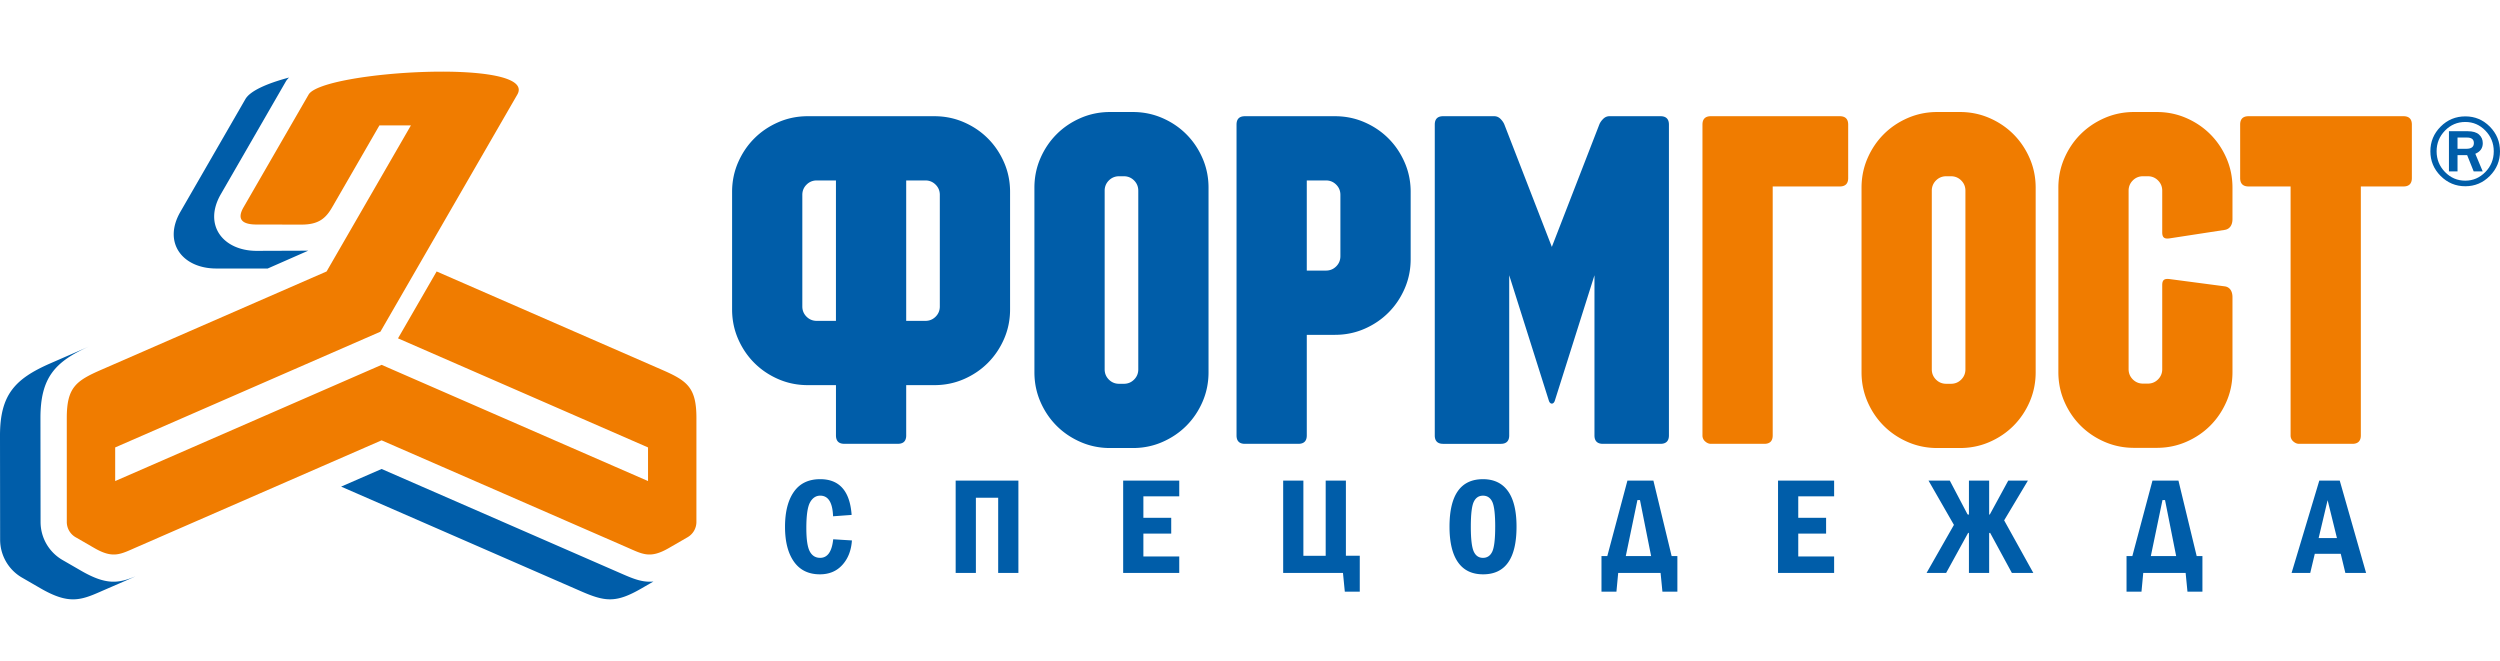 <svg xmlns="http://www.w3.org/2000/svg" width="817.553" height="216" viewBox="10.21 0 817.553 216"><path fill="#005DA9" d="M97.75 87.81l-16.814-.003c-10.993 0-17.547-8.39-11.768-18.48l21.295-36.92c1.54-2.667 6.965-5.102 14.286-7.055-.45.42-.807.85-1.058 1.283l-21.295 36.92c-5.78 10.092.775 18.48 11.768 18.48l16.85-.06L97.75 87.81zm126.143 102.362l-3.883 2.24c-8.538 4.93-11.987 4.417-20.556.608l-77.683-33.886 13.23-5.77 78.614 34.298c3.84 1.676 6.75 2.846 10.28 2.51zM54.45 188.5c-.1.1-10.243 4.473-11.34 4.96-6.612 2.914-10.514 4.2-19.58-1.032l-6.127-3.54c-4.436-2.562-7.15-7.307-7.153-12.427l-.04-33.97c0-13.427 4.87-18.61 16.55-23.705l12.978-5.66c-11.545 5.06-16.3 10.33-16.3 23.594l.04 33.97a14.36 14.36 0 0 0 7.154 12.43l6.128 3.538c8.17 4.716 12.146 4.137 17.69 1.84z"/><path fill="#F07C00" d="M117.01 88.776L144.593 41h-10.3l-15.46 26.78c-2.03 3.515-4.335 5.667-9.964 5.667l-14.704-.02c-4.23 0-6.79-1.33-4.31-5.644l21.27-36.843c4.524-7.834 75.167-11.98 68.253 0-16.014 27.733-28.755 49.8-44.768 77.536L47.876 146.32v10.996L135 119.314l2.298 1 84.83 37v-10.996l-81.76-35.67 12.63-21.874 73.59 32.108c8.367 3.648 11.368 5.797 11.368 15.834 0 7.877-.003 26.092-.005 33.97a5.768 5.768 0 0 1-2.88 4.995l-6.13 3.54c-6.22 3.593-8.56 2.017-14.02-.366-26.638-11.617-53.276-23.247-79.92-34.857l-79.916 34.86c-5.458 2.382-7.8 3.958-14.02.365l-6.13-3.54a5.765 5.765 0 0 1-2.88-4.993c-.002-7.88-.003-26.095-.006-33.972 0-10.037 3.002-12.186 11.37-15.834l73.59-32.108z"/><path fill="#005DA9" d="M282.69 176.356l6.114.378c-.22 3.275-1.26 5.94-3.117 7.992-1.857 2.062-4.31 3.09-7.353 3.09-3.713 0-6.543-1.383-8.49-4.14-1.94-2.755-2.915-6.552-2.915-11.39 0-4.875.965-8.693 2.897-11.45 1.932-2.755 4.8-4.136 8.605-4.136 6.294 0 9.722 3.895 10.28 11.69l-6.07.446c-.157-4.498-1.56-6.748-4.203-6.748-1.39 0-2.492.726-3.307 2.166-.823 1.45-1.23 4.25-1.23 8.41 0 3.72.377 6.27 1.132 7.667.748 1.397 1.88 2.092 3.38 2.092 2.426.004 3.845-2.02 4.275-6.066zm40.042-19.2h20.516v30.206h-6.612V162.77h-7.29v24.592h-6.612l-.002-30.207zm54.776 0h18.342v5.16h-11.73v7.022h9.104v5.162h-9.104v7.473h11.73v5.39h-18.343v-30.208zm72.845 24.59h4.53v11.73h-4.892l-.6-6.113h-19.556v-30.207h6.61v24.59h7.294v-24.59h6.61v24.59h.005zm55.793-9.503c0 10.38-3.645 15.572-10.943 15.572-3.63 0-6.37-1.322-8.213-3.972-1.842-2.642-2.762-6.514-2.762-11.602 0-10.362 3.652-15.54 10.95-15.54 3.564 0 6.288 1.298 8.16 3.895 1.872 2.592 2.808 6.478 2.808 11.648zm-6.973 0c0-4.067-.318-6.778-.95-8.13-.644-1.352-1.655-2.02-3.044-2.02-1.382 0-2.386.68-3.026 2.036-.635 1.352-.95 4.062-.95 8.113 0 3.986.315 6.68.942 8.084.625 1.396 1.637 2.1 3.033 2.1 1.374 0 2.384-.673 3.026-2.017.64-1.344.967-4.062.967-8.167zm36.66 9.595l6.582-24.683h8.49l5.963 24.683h1.88v11.64h-4.892l-.598-6.114h-13.865l-.572 6.113h-4.892v-11.64h1.905zm6.045 0h8.28l-3.64-18.298h-.838l-3.802 18.298zm49.788-24.683h18.342v5.162h-11.73v7.02h9.105v5.163h-9.104v7.473h11.728v5.39h-18.342v-30.208zm73.947 13.013l9.54 17.194h-7.013l-7.146-13.17-.287.202v12.968h-6.613v-12.968l-.22-.203-7.237 13.172h-6.398l8.95-15.715-8.316-14.492h6.96l5.804 11.043.46.113v-11.155h6.612v11.156l.242-.112 6.008-11.043h6.43l-7.777 13.013zm41.922 11.67l6.582-24.683h8.49l5.963 24.683h1.88v11.64h-4.892l-.596-6.114h-13.865l-.574 6.113h-4.89v-11.64h1.902zm6.045 0h8.28l-3.638-18.298h-.838l-3.804 18.298zm55.09-24.683h6.683l8.62 30.207h-6.78l-1.508-6.25h-8.492l-1.486 6.25h-6.1l9.064-30.207zm5.77 18.794l-3.05-12.38-2.93 12.38h5.98zM315.785 38.004c3.404 0 6.61.654 9.622 1.965 3.01 1.307 5.63 3.073 7.854 5.3 2.226 2.224 3.995 4.848 5.304 7.853 1.31 3.01 1.962 6.222 1.962 9.623v38.458c0 3.396-.657 6.61-1.962 9.62-1.308 3.01-3.083 5.63-5.303 7.853-2.224 2.227-4.844 4-7.853 5.307-3.01 1.306-6.225 1.964-9.622 1.964h-9.23v16.616l-.005.08v.002l-.004.08-.008.08-.007.076v.004l-.008.073v.002l-.01.073-.012.075-.013.072v.002l-.015.068v.004l-.017.067v.003l-.016.066v.002l-.02.066v.002l-.02.064v.003l-.022.06v.005l-.02.06v.004l-.023.06v.003l-.025.06v.002l-.025.058v.002l-.026.055-.002.004-.028.053v.003l-.03.054v.002l-.03.053v.002c-.043.07-.09.138-.14.2v.004a2.773 2.773 0 0 1-.16.18v.003l-.136.12-.047.037v.003l-.05.035-.05.035v.002l-.053.033-.106.063-.056.03-.057.03-.06.024-.057.026-.06.024-.002.002-.062.022-.064.02v.003l-.064.02-.066.02-.066.017-.068.018-.07.016-.07.014-.073.013-.075.012-.075.01-.077.008-.08.007-.076.008-.08.004-.084.004h-.084l-.085.003h-17.48l-.084-.002h-.084l-.084-.003-.08-.004-.08-.008-.08-.007-.076-.01-.076-.01-.075-.01-.074-.013-.07-.014h-.002l-.07-.015-.068-.017-.068-.02-.066-.018-.065-.02v-.003l-.063-.02-.063-.023v-.002l-.06-.023v-.002l-.06-.025-.06-.026-.056-.028v-.002l-.055-.03h-.002l-.106-.063-.052-.033-.05-.037-.05-.035v-.003l-.047-.036-.134-.12-.002-.004c-.056-.06-.11-.115-.16-.18v-.003a2.1 2.1 0 0 1-.14-.2v-.004l-.032-.054v-.002l-.03-.053v-.003l-.03-.053v-.004l-.027-.055v-.002l-.027-.058v-.003l-.024-.06-.002-.003-.023-.06v-.004l-.022-.06v-.005l-.02-.06v-.004l-.02-.064v-.002l-.02-.065v-.003l-.015-.066v-.003l-.016-.067v-.004l-.013-.068h-.002l-.012-.073-.012-.074-.01-.074v-.002l-.008-.074v-.004l-.007-.076-.008-.08-.004-.08-.004-.082v-.084l-.002-.085v-16.447h-9.228c-3.4 0-6.613-.657-9.623-1.964-3.01-1.307-5.63-3.08-7.853-5.307-2.22-2.22-3.996-4.84-5.302-7.853-1.305-3.01-1.96-6.223-1.96-9.62V62.746c0-3.404.65-6.613 1.96-9.623 1.308-3.005 3.078-5.63 5.302-7.854 2.226-2.228 4.844-3.994 7.854-5.302 3.012-1.312 6.22-1.965 9.624-1.965h41.421zm237.45 0c1.833 0 2.75.935 2.75 2.748v101.64c0 1.817-.935 2.75-2.75 2.75h-18.85c-1.815 0-2.75-.917-2.75-2.75V90.015l-12.956 40.99c-.21.657-.59.983-.983.983s-.77-.312-.982-.983l-12.96-40.99v52.38c0 1.815-.93 2.75-2.745 2.75h-18.852c-1.814 0-2.746-.92-2.746-2.75V40.75c0-1.832.916-2.748 2.746-2.748h16.69c.786 0 1.48.3 2.062.88.58.583 1.025 1.226 1.275 1.868l15.512 39.99 15.512-39.99c.253-.658.688-1.28 1.276-1.867.584-.584 1.275-.88 2.06-.88h16.688zm-106.452 0c3.404 0 6.613.655 9.62 1.965 3.01 1.304 5.63 3.073 7.855 5.3 2.227 2.224 3.996 4.847 5.303 7.853 1.314 3.01 1.966 6.22 1.966 9.623v22.01c0 3.398-.658 6.61-1.965 9.62-1.306 3.012-3.08 5.63-5.302 7.854-2.223 2.227-4.844 3.998-7.854 5.306-3.01 1.306-6.223 1.964-9.62 1.964h-9.23v32.895c0 1.822-.924 2.748-2.748 2.748H417.33c-1.824 0-2.747-.916-2.747-2.748V40.752c0-1.832.917-2.748 2.748-2.748h29.453zm1.765 25.72c0-1.308-.455-2.423-1.373-3.335-.912-.915-2.03-1.378-3.34-1.378h-6.28v29.475h6.28c1.31 0 2.428-.46 3.34-1.373.918-.915 1.373-2.034 1.373-3.34v-20.05zm-43.122 58.05c0 3.392-.663 6.618-1.965 9.622-1.3 3.003-3.082 5.636-5.3 7.855-2.22 2.22-4.844 3.993-7.854 5.302-3.01 1.31-6.23 1.963-9.62 1.963h-7.462c-3.39 0-6.61-.654-9.62-1.963-3.01-1.31-5.637-3.082-7.854-5.3-2.218-2.22-4-4.853-5.303-7.856-1.3-3.002-1.964-6.217-1.964-9.62V61.367c0-3.403.655-6.61 1.964-9.62 1.31-3.012 3.078-5.63 5.303-7.855 2.223-2.225 4.843-3.992 7.854-5.3 3.01-1.31 6.218-1.962 9.62-1.962h7.462c3.404 0 6.61.654 9.62 1.964 3.01 1.306 5.63 3.074 7.854 5.3 2.225 2.225 3.993 4.843 5.3 7.853 1.312 3.01 1.966 6.233 1.966 9.62v60.408zM382.45 62.35c0-1.31-.462-2.426-1.372-3.336-.91-.91-2.03-1.375-3.338-1.375h-1.57c-1.306 0-2.428.465-3.337 1.374-.91.908-1.376 2.04-1.376 3.336v58.445c0 1.295.46 2.422 1.376 3.336.916.917 2.03 1.376 3.338 1.376h1.57c1.31 0 2.422-.457 3.338-1.375.915-.913 1.373-2.026 1.373-3.335V62.35zm-64.898 1.375c0-1.31-.458-2.424-1.373-3.336-.914-.913-2.03-1.378-3.34-1.378h-6.283v45.922h6.282c1.31 0 2.426-.46 3.34-1.373.914-.913 1.372-2.032 1.372-3.34V63.724zm-33.97 41.21V59.01h-6.28c-1.312 0-2.428.465-3.34 1.377-.916.913-1.374 2.028-1.374 3.335v36.494c0 1.306.458 2.426 1.373 3.34.915.913 2.03 1.374 3.34 1.374h6.283z"/><path fill="#F07C00" d="M796.193 38.004c1.832 0 2.748.932 2.748 2.748v17.475c0 1.818-.93 2.75-2.747 2.75h-13.94v81.416c0 1.813-.937 2.75-2.747 2.75H762.03c-.634 0-1.28-.268-1.864-.785a2.526 2.526 0 0 1-.883-1.965V60.977h-13.746c-1.816 0-2.748-.918-2.748-2.75V40.753c0-1.83.917-2.748 2.747-2.748h50.656zm-184.338 0c1.832 0 2.75.93 2.75 2.748v17.475c0 1.822-.93 2.75-2.75 2.75h-21.932v81.416c0 1.828-.922 2.75-2.748 2.75H569.7c-.648 0-1.277-.264-1.863-.785a2.523 2.523 0 0 1-.885-1.965V40.753c0-1.83.918-2.75 2.748-2.75h42.155zm64.062 83.772c0 3.386-.666 6.618-1.965 9.622-1.3 3-3.08 5.63-5.3 7.854-2.224 2.223-4.853 3.998-7.856 5.3-3.004 1.305-6.236 1.964-9.62 1.964h-7.462c-3.385 0-6.617-.66-9.62-1.963s-5.632-3.078-7.855-5.3-4-4.854-5.302-7.855c-1.3-3.003-1.965-6.217-1.965-9.622V61.368c0-3.403.656-6.61 1.965-9.62 1.31-3.01 3.082-5.636 5.3-7.855 2.22-2.22 4.85-3.997 7.855-5.3 3.006-1.303 6.217-1.962 9.62-1.962h7.462c3.404 0 6.615.66 9.62 1.964 3.005 1.302 5.638 3.082 7.856 5.3 2.22 2.22 3.99 4.844 5.302 7.853 1.31 3.01 1.965 6.236 1.965 9.62v60.41zM652.945 62.35c0-1.31-.463-2.424-1.375-3.336-.914-.912-2.04-1.375-3.338-1.375h-1.57c-1.297 0-2.43.467-3.338 1.374a4.597 4.597 0 0 0-1.375 3.336v58.445c0 1.29.458 2.422 1.374 3.338s2.03 1.373 3.338 1.373h1.57c1.31 0 2.422-.457 3.338-1.373s1.375-2.03 1.375-3.338V62.35zm62.594-25.72c3.4 0 6.608.656 9.616 1.964 3.012 1.31 5.633 3.078 7.855 5.3 2.228 2.226 4 4.85 5.302 7.854 1.305 3.006 1.965 6.227 1.965 9.62V71.65c0 1.824-.8 3.264-2.553 3.533l-17.87 2.748c-1.75.27-2.55-.128-2.55-1.962V62.35c0-1.31-.463-2.424-1.375-3.34-.91-.912-2.032-1.373-3.337-1.373h-1.572c-1.306 0-2.423.46-3.337 1.373-.914.918-1.375 2.035-1.375 3.34v58.383c0 1.308.463 2.425 1.375 3.34.914.915 2.03 1.373 3.338 1.373h1.573c1.31 0 2.422-.458 3.336-1.373.91-.915 1.374-2.03 1.374-3.34V93.246c0-1.832.79-2.195 2.55-1.965l17.87 2.358c1.768.23 2.553 1.705 2.553 3.533v24.546c0 3.396-.656 6.61-1.965 9.617-1.31 3.01-3.076 5.63-5.3 7.855-2.222 2.223-4.845 3.996-7.856 5.3-3.008 1.306-6.22 1.965-9.617 1.965h-7.464c-3.398 0-6.61-.66-9.62-1.964-3.01-1.306-5.628-3.078-7.854-5.302-2.223-2.223-3.992-4.848-5.3-7.855-1.306-3.008-1.964-6.217-1.964-9.617v-60.35c0-3.4.656-6.608 1.963-9.62 1.312-3.01 3.077-5.63 5.302-7.853 2.23-2.223 4.846-3.99 7.855-5.3 3.01-1.308 6.217-1.966 9.62-1.966h7.462v.002z"/><path fill="#005DA9" d="M827.763 49.49c0 3.125-1.113 5.813-3.338 8.053-2.227 2.24-4.895 3.365-8.014 3.365-3.134 0-5.82-1.124-8.063-3.365-2.234-2.242-3.354-4.933-3.354-8.068 0-3.137 1.12-5.82 3.35-8.063 2.23-2.235 4.934-3.354 8.102-3.354 3.11 0 5.783 1.12 7.996 3.354 2.216 2.24 3.323 4.934 3.323 8.08zm-2.04-.015c0-2.625-.91-4.877-2.733-6.758-1.826-1.887-4.014-2.83-6.563-2.83-2.598 0-4.816.938-6.648 2.818-1.833 1.88-2.747 4.14-2.747 6.77 0 2.654.922 4.916 2.756 6.79 1.837 1.876 4.034 2.814 6.606 2.814 2.547 0 4.74-.94 6.576-2.814s2.752-4.137 2.752-6.79zm-3.612 6.582h-2.952l-2.133-5.316h-3.152v5.317h-2.807v-13.15h6.102c1.672 0 2.916.362 3.732 1.09s1.23 1.667 1.23 2.814c0 1.64-.812 2.79-2.44 3.472l2.42 5.775zm-8.237-7.4h2.896c1.632 0 2.452-.63 2.452-1.88 0-1.2-.75-1.797-2.246-1.797h-3.104v3.677z"/></svg>